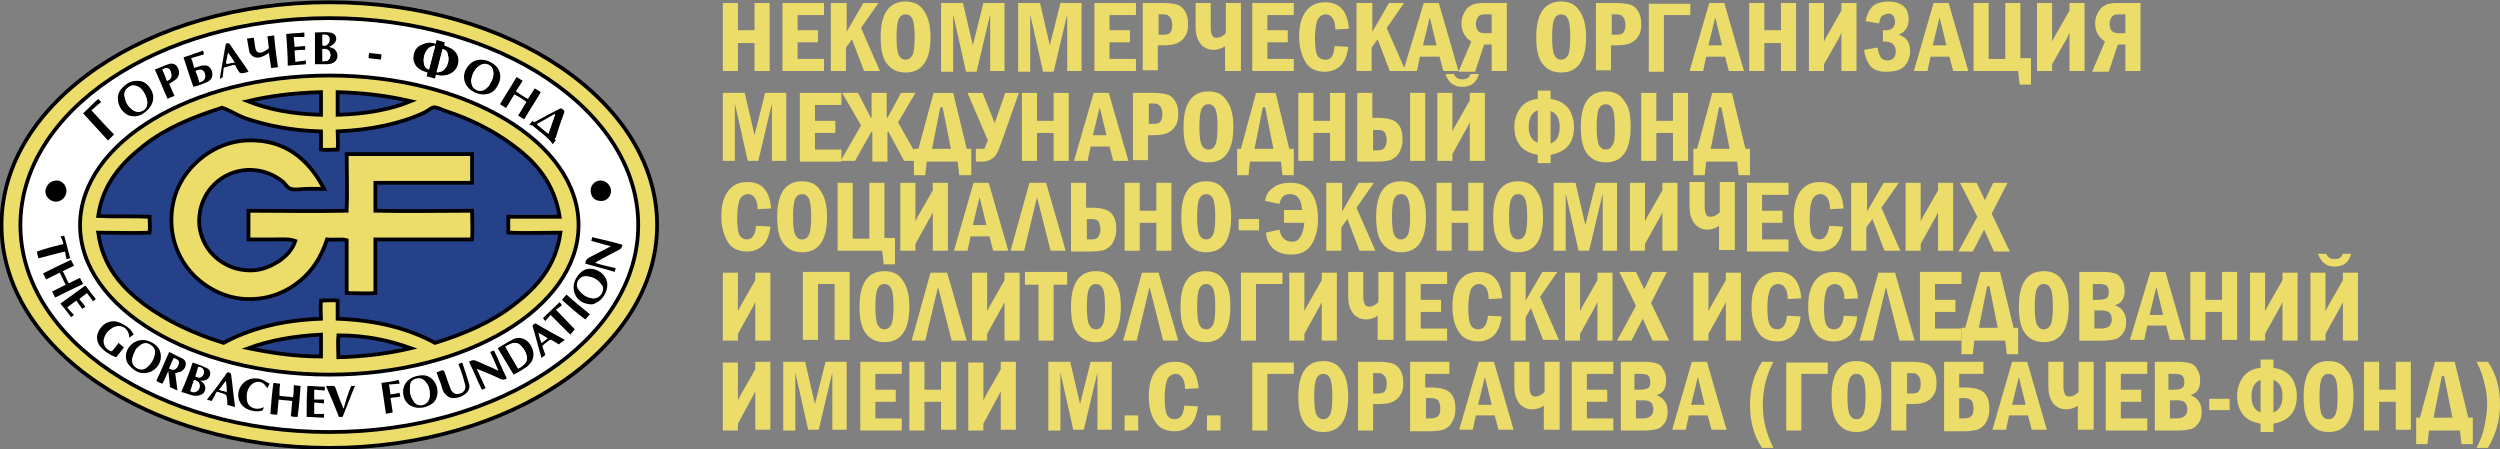 <?xml version="1.0" encoding="utf-8"?>
<!-- Generator: Adobe Illustrator 19.0.1, SVG Export Plug-In . SVG Version: 6.00 Build 0)  -->
<svg version="1.1" id="Слой_1" xmlns="http://www.w3.org/2000/svg" xmlns:xlink="http://www.w3.org/1999/xlink" x="0px" y="0px"
	 viewBox="0 0 331 59.5" style="enable-background:new 0 0 331 59.5;" xml:space="preserve">
<rect x="0" y="0" width="331" height="59.5" fill="#808080" stroke="none"/>
<style type="text/css">
	.st0{fill:#ECDC69;stroke:#000000;stroke-width:0.5;}
	.st1{fill:#FFFFFF;stroke:#000000;stroke-width:0.5;}
	.st2{fill:#FFFFFF;}
	.st3{fill-rule:evenodd;clip-rule:evenodd;fill:#244189;stroke:#000000;stroke-width:0.5;}
	.st4{fill:#ECDC69;}
</style>
<g>
	<g>
		<ellipse class="st0" cx="43.6" cy="29.8" rx="43.4" ry="29.5"/>
		<ellipse class="st1" cx="43.6" cy="29.8" rx="40.9" ry="27.4"/>
		<ellipse class="st0" cx="43.6" cy="29.8" rx="33" ry="19.8"/>
		<g>
			<path d="M57.7,5.8c0-0.2,0.1-0.3,0.1-0.5c0.4,0.1,0.7,0.2,1.1,0.3c0,0.1-0.1,0.3-0.1,0.4c0.2,0.1,0.5,0.2,0.7,0.3
				C61.1,7,60.9,8.8,60,9.5c-0.5,0.4-1,0.5-1.6,0.5c-0.2,0-0.5-0.1-0.7-0.1c0,0.2-0.1,0.3-0.1,0.5c-0.4-0.1-0.7-0.2-1.1-0.3
				c0-0.2,0.1-0.3,0.1-0.5c-0.7-0.2-1.4-0.5-1.7-1.2c-0.2-0.4-0.2-0.8-0.1-1.2c0.1-0.6,0.5-1.1,1.1-1.3C56.5,5.6,57.1,5.6,57.7,5.8z
				 M56.8,9.2c0.3-1,0.5-2,0.8-3c0,0,0-0.1,0-0.1c-0.2,0.1-0.5,0.1-0.6,0.2c-0.7,0.4-1.1,1.6-0.8,2.4C56.3,8.9,56.4,9.1,56.8,9.2z
				 M58.6,6.5c-0.3,1-0.5,2-0.8,3c0,0,0,0.1,0.1,0.1c0.2-0.1,0.5-0.1,0.6-0.2c0.6-0.4,1-1.4,0.8-2.1C59.3,6.9,59.1,6.6,58.6,6.5z"/>
			<path d="M64,12.5c-0.9,0-2.2-0.6-2.5-1.8c-0.2-0.9,0.1-1.6,0.7-2.2c0.6-0.6,1.4-0.7,2.2-0.5c0.6,0.2,1.1,0.5,1.5,1
				c0.5,0.8,0.4,1.6,0,2.3C65.5,12.1,64.9,12.5,64,12.5z M62.4,10.6c0,0.6,0.2,1,0.6,1.3c0.4,0.2,0.9,0.2,1.3-0.1
				c0.2-0.2,0.5-0.4,0.6-0.7c0.3-0.5,0.5-1,0.4-1.6c-0.1-0.8-1-1.2-1.7-0.8C62.8,9.1,62.5,9.9,62.4,10.6z"/>
			<path d="M15.6,13c0-0.8,0.5-1.4,1.2-1.9c0.4-0.3,0.9-0.4,1.4-0.4c0.8,0,1.3,0.4,1.7,1c0.8,1.2,0.3,2.5-0.9,3.3
				c-0.6,0.4-1.2,0.5-1.9,0.3C16.3,15,15.6,14.1,15.6,13z M19.5,13.5c-0.1-0.7-0.4-1.4-1-1.9c-0.4-0.3-1-0.4-1.4-0.1
				c-0.5,0.3-0.7,0.7-0.6,1.3c0.1,0.7,0.4,1.3,1,1.7c0.4,0.3,0.8,0.4,1.3,0.2C19.3,14.5,19.5,14.1,19.5,13.5z"/>
			<path d="M68.1,12.5c-0.4,0.6-0.7,1.2-1.1,1.8c-0.3-0.2-0.5-0.3-0.8-0.5c0.7-1.2,1.5-2.4,2.2-3.6c0.3,0.2,0.5,0.3,0.8,0.5
				c-0.3,0.5-0.6,0.9-0.9,1.4c0.5,0.3,1,0.7,1.6,1c0.3-0.5,0.6-0.9,0.9-1.4c0.3,0.2,0.5,0.3,0.8,0.5c-0.7,1.2-1.5,2.4-2.2,3.6
				c-0.3-0.2-0.5-0.3-0.8-0.5c0.4-0.6,0.7-1.2,1.1-1.8C69.2,13.1,68.7,12.8,68.1,12.5z"/>
			<path d="M41.7,8.5c0-1.4,0-2.8,0-4.2c0.7,0,1.3-0.1,2,0c0.6,0.1,0.9,0.5,0.8,1c-0.1,0.4-0.4,0.6-0.7,0.8c-0.1,0-0.1,0-0.2,0.1
				c0.2,0.1,0.3,0.1,0.5,0.2c0.6,0.3,0.8,1.2,0.3,1.7c-0.3,0.3-0.7,0.4-1.1,0.4c-0.5,0-0.9,0-1.4,0C41.8,8.5,41.8,8.5,41.7,8.5z
				 M42.7,8.1c0.4,0,0.7,0,0.9-0.3c0.2-0.3,0.2-0.7,0-1c-0.1-0.2-0.5-0.3-0.9-0.3C42.7,7,42.7,7.5,42.7,8.1z M42.7,4.6
				c0,0.5,0,0.9,0,1.4c0.4,0.1,0.6,0,0.8-0.3c0.2-0.3,0.2-0.7,0-0.9C43.3,4.6,43,4.6,42.7,4.6z"/>
			<path d="M78.2,40.3c-0.9-0.1-1.6-0.4-2-1.2c-0.4-0.8-0.3-1.6,0.1-2.3c0.2-0.3,0.4-0.6,0.8-0.9c1.1-0.8,3.1,0,3.3,1.6
				c0.1,1.1-0.6,2.2-1.5,2.6C78.6,40.3,78.4,40.3,78.2,40.3z M78.5,39.5c1,0,1.5-0.9,1.2-1.6c-0.4-0.8-1.1-1.3-2.1-1.3
				c-0.9-0.1-1.5,0.9-1.1,1.6C77,39,77.7,39.4,78.5,39.5z"/>
			<path d="M55.5,54c-1.1,0-2-0.7-2.1-1.8c-0.2-1.1,0.5-2.1,1.7-2.4c0.5-0.1,1-0.2,1.5,0c1.3,0.5,1.8,2.4,0.8,3.5
				C56.8,53.8,56.1,54,55.5,54z M56.9,52.2c0-0.5-0.1-1.1-0.5-1.6c-0.3-0.4-0.7-0.6-1.2-0.5c-0.5,0.1-0.9,0.4-0.9,0.9
				c-0.1,0.8,0,1.5,0.5,2.1c0.4,0.5,1,0.6,1.5,0.3C56.8,53.1,56.9,52.7,56.9,52.2z"/>
			<path d="M19,49.4c-0.8,0-1.5-0.5-2.1-1.3c-0.4-0.7-0.3-1.7,0.4-2.4c0.8-0.8,1.9-0.9,2.9-0.3c0.7,0.4,1.1,1,1.1,1.8
				C21.3,48.3,20.4,49.4,19,49.4z M17.5,47.7c0,0.5,0.2,0.8,0.6,1c0.4,0.2,0.9,0.2,1.2-0.1c0.6-0.4,1-1,1.1-1.8
				c0.1-0.4,0-0.8-0.4-1.1c-0.4-0.3-0.8-0.4-1.3-0.1c-0.3,0.2-0.5,0.4-0.7,0.6C17.8,46.6,17.6,47.1,17.5,47.7z"/>
			<path d="M68,49.6c-0.7-1.2-1.4-2.3-2.1-3.5c0.5-0.3,1-0.6,1.5-0.9c0.3-0.1,0.5-0.3,0.8-0.4c0.8-0.2,1.5,0.1,2,0.8
				c0.5,0.8,0.6,1.7,0.1,2.4c-0.2,0.2-0.4,0.5-0.6,0.6C69.1,49,68.6,49.3,68,49.6z M68.6,48.8c0.2-0.1,0.4-0.2,0.6-0.4
				c0.5-0.3,0.7-0.8,0.5-1.4c-0.1-0.5-0.4-0.9-0.7-1.2c-0.4-0.4-0.8-0.5-1.3-0.3c-0.3,0.1-0.5,0.3-0.8,0.4
				C67.5,46.9,68,47.8,68.6,48.8z"/>
			<path d="M37,52.4c0.6,0.1,1.2,0.1,1.8,0.2c0.1-0.5,0.1-1.1,0.1-1.6c0.3,0,0.6,0.1,0.9,0.1c-0.1,1.4-0.2,2.7-0.4,4.1
				c-0.3,0-0.6,0-0.9-0.1c0.1-0.7,0.1-1.3,0.2-2c-0.6-0.1-1.2-0.1-1.8-0.2c-0.1,0.7-0.1,1.3-0.2,2c-0.3,0-0.6,0-0.9-0.1
				c0.1-1.4,0.2-2.7,0.4-4.1c0.3,0,0.6,0.1,0.9,0.1C37,51.3,37,51.8,37,52.4z"/>
			<path d="M7.3,39.4c-0.1-0.3-0.3-0.5-0.4-0.8c0.6-0.3,1.2-0.6,1.8-0.9c-0.3-0.5-0.5-1.1-0.8-1.6c-0.6,0.3-1.2,0.6-1.8,0.9
				c-0.1-0.3-0.3-0.5-0.4-0.8c1.2-0.6,2.4-1.2,3.7-1.8c0.1,0.3,0.3,0.5,0.4,0.8c-0.5,0.2-1,0.5-1.5,0.7c0.3,0.5,0.5,1.1,0.8,1.6
				c0.5-0.2,1-0.5,1.5-0.7c0.1,0.3,0.3,0.5,0.4,0.8C9.7,38.2,8.5,38.8,7.3,39.4z"/>
			<path d="M25.5,48c0.6,0.2,1.2,0.4,1.8,0.7c0.5,0.2,0.6,0.6,0.5,1c-0.1,0.4-0.5,0.7-1,0.7c-0.1,0-0.2,0-0.3,0
				c0.1,0.1,0.2,0.1,0.3,0.2c0.6,0.5,0.5,1.5-0.3,1.7c-0.2,0.1-0.5,0.1-0.8,0.1c-0.1,0-0.3-0.1-0.4-0.1c-0.4-0.1-0.8-0.3-1.3-0.4
				C24.6,50.5,25.1,49.3,25.5,48z M25.7,50.3c-0.2,0.5-0.3,1-0.5,1.5c0.3,0.2,0.6,0.2,0.9,0c0.3-0.2,0.4-0.6,0.3-0.9
				C26.3,50.5,26,50.4,25.7,50.3z M27,49.2c0-0.3-0.2-0.5-0.5-0.6c-0.1,0-0.2,0-0.2,0.1c-0.1,0.3-0.2,0.7-0.3,1
				c-0.1,0.1,0,0.2,0.1,0.2C26.5,50.2,27,49.8,27,49.2z"/>
			<path d="M23.2,49.4c0.1,0.7,0.2,1.5,0.3,2.3c-0.3-0.1-0.6-0.3-0.9-0.4c-0.1,0-0.1-0.1-0.1-0.2c-0.1-0.6-0.1-1.2-0.2-1.8
				c0-0.1,0-0.1,0-0.2c-0.3,0.6-0.5,1.2-0.8,1.7c-0.3-0.1-0.6-0.2-0.8-0.4c0.6-1.2,1.1-2.5,1.7-3.8c0.6,0.3,1.2,0.6,1.8,0.9
				c0.6,0.3,0.5,1.2-0.1,1.6C23.9,49.3,23.5,49.3,23.2,49.4z M22.4,48.8c0.3,0.1,0.5,0.2,0.8,0.1c0.3-0.2,0.5-0.6,0.5-0.9
				c0-0.4-0.4-0.4-0.6-0.6C22.8,47.8,22.6,48.3,22.4,48.8z"/>
			<path d="M66,49.1c-0.4-0.9-0.7-1.7-1.1-2.5c0.2-0.1,0.3-0.1,0.5-0.2c0.6,1.2,1.1,2.5,1.7,3.7c-0.3,0.2-0.5,0.2-0.8,0.1
				c-1-0.5-2-0.9-3-1.3c0,0-0.1,0-0.2-0.1c0.4,0.9,0.8,1.7,1.2,2.6c-0.2,0.1-0.3,0.1-0.5,0.2c-0.6-1.2-1.1-2.5-1.7-3.7
				c0.3-0.2,0.6-0.3,1-0.1c0.9,0.4,1.9,0.8,2.9,1.3C65.9,49,65.9,49.1,66,49.1z"/>
			<path d="M82.4,32.4c0,0.3-0.2,0.6-0.5,0.7c-1,0.5-1.9,1-2.8,1.5c-0.1,0-0.1,0.1-0.3,0.2c0.9,0.3,1.8,0.5,2.7,0.7
				c0,0.2-0.1,0.3-0.1,0.5c-1.3-0.4-2.6-0.7-3.9-1.1c0-0.4,0.2-0.6,0.5-0.8c1-0.5,1.9-1,2.9-1.5c-0.9-0.2-1.8-0.5-2.6-0.7
				c0-0.2,0.1-0.3,0.1-0.5C79.7,31.7,81,32,82.4,32.4z"/>
			<path d="M24.3,7.6C25.2,7.3,26,7,26.9,6.7C26.9,6.9,27,7,27,7.2c-0.6,0.2-1.1,0.3-1.7,0.5c0.2,0.4,0.3,0.9,0.4,1.3
				c0.2-0.1,0.4-0.1,0.6-0.2c0.3-0.1,0.7-0.2,1.1-0.1c0.7,0.2,1,1.4,0.4,1.9c-0.2,0.2-0.4,0.3-0.7,0.4c-0.5,0.2-1,0.4-1.5,0.5
				C25.2,10.3,24.7,8.9,24.3,7.6z M25.9,9.4c0.2,0.5,0.4,1,0.5,1.5c0.7-0.2,0.9-0.7,0.7-1.2C26.9,9.2,26.5,9.1,25.9,9.4z"/>
			<path d="M36.8,8.9c-0.3,0-0.6,0.1-0.9,0.1c-0.1-0.7-0.2-1.3-0.3-2c-0.3,0.2-0.6,0.4-0.9,0.5c-0.5,0.2-1,0.2-1.4-0.2
				c-0.1-0.1-0.3-0.3-0.3-0.5c-0.1-0.6-0.2-1.1-0.3-1.7c0.3,0,0.6-0.1,0.9-0.1c0.1,0.4,0.1,0.9,0.2,1.3c0.1,0.6,0.4,0.8,1,0.6
				c0.2-0.1,0.5-0.3,0.7-0.4c0,0,0.1-0.1,0.1-0.2c-0.1-0.5-0.1-1-0.2-1.5c0.3,0,0.6-0.1,0.9-0.1C36.4,6.1,36.6,7.5,36.8,8.9z"/>
			<path d="M73.6,18.6c-0.2,0.2-0.3,0.3-0.4,0.5c-0.7-1-1.7-1.6-2.6-2.4c-0.1-0.1-0.3-0.1-0.5-0.2c0.1-0.2,0.3-0.3,0.4-0.5
				c0.1,0,0.1,0.1,0.2,0.2c1.1-0.6,2.2-1.2,3.4-1.8c0.1,0,0.2-0.1,0.3,0c0.1,0.1,0.4,0.2,0.3,0.5c-0.4,1.1-0.8,2.2-1.1,3.3
				C73.4,18.3,73.4,18.4,73.6,18.6z M72.6,17.7c0.3-0.9,0.6-1.7,0.9-2.5c0,0,0,0-0.1,0c-0.8,0.4-1.5,0.8-2.3,1.3
				C71.6,16.9,72.1,17.3,72.6,17.7z"/>
			<path d="M17.7,44.3c-0.2,0.1-0.4,0.3-0.6,0.4c0-0.1,0-0.1,0-0.2c-0.1-1.1-1.2-1.7-2.2-1.1c-0.5,0.3-0.9,0.7-1.1,1.3
				c-0.3,0.8,0.2,1.6,0.9,1.8c0.1,0,0.2,0,0.2-0.1c0.3-0.3,0.5-0.6,0.8-1c0.2,0.2,0.5,0.4,0.7,0.6c-0.3,0.4-0.7,0.9-1,1.3
				c-0.9-0.3-1.6-0.8-2.2-1.5c-0.6-0.9-0.4-1.8,0.3-2.6c0.9-0.9,2-0.8,2.9-0.2C17,43.3,17.4,43.7,17.7,44.3z"/>
			<path d="M20.5,9.2c0.6-0.2,1.2-0.5,1.8-0.7c0.5-0.2,1,0,1.2,0.4c0.3,0.5,0.3,1-0.1,1.5c-0.3,0.3-0.7,0.5-1,0.7
				c0.2,0.5,0.5,1.1,0.7,1.6c-0.3,0.1-0.6,0.2-0.9,0.4C21.6,11.8,21.1,10.5,20.5,9.2z M21.5,9.2c0.2,0.5,0.4,1,0.6,1.5
				c0.6-0.2,0.7-0.6,0.5-1.2C22.5,9,22.1,8.9,21.5,9.2z"/>
			<path d="M29.1,10.4c0.3-1.6,0.5-3.1,0.8-4.6c0,0,0,0,0,0c0.4-0.2,0.5,0,0.7,0.3c0.7,1.1,1.5,2.1,2.2,3.2c0,0.1,0.1,0.1,0.1,0.2
				c-0.3,0.1-0.6,0.2-1,0.2c0,0-0.1-0.1-0.2-0.1c-0.2-0.3-0.4-0.6-0.5-0.9c-0.1-0.1-0.1-0.1-0.3-0.1c-0.4,0.1-0.7,0.2-1.1,0.3
				c-0.1,0-0.2,0.1-0.2,0.2c0,0.3-0.1,0.7-0.1,1c0,0.1,0,0.2-0.2,0.2C29.4,10.3,29.3,10.4,29.1,10.4z M30.2,7
				c-0.1,0.5-0.2,1-0.2,1.5c0.4-0.1,0.7-0.2,1.1-0.2C30.7,7.8,30.5,7.4,30.2,7z"/>
			<path d="M57.8,49.3c0.3-0.1,0.5-0.2,0.8-0.3c0,0,0.1,0.1,0.2,0.1c0.2,0.6,0.4,1.1,0.6,1.7c0.1,0.3,0.2,0.5,0.3,0.8
				c0.3,0.5,0.7,0.7,1.2,0.5c0.5-0.1,0.8-0.6,0.7-1.1c-0.1-0.4-0.2-0.7-0.3-1.1c-0.2-0.6-0.4-1.2-0.6-1.7c0.2-0.1,0.3-0.1,0.5-0.2
				c0.3,0.9,0.6,1.8,0.9,2.8c0.2,0.7-0.2,1.2-0.7,1.5c-0.4,0.3-0.9,0.4-1.4,0.4c-0.5,0-0.9-0.3-1.2-0.7c-0.2-0.3-0.3-0.7-0.4-1.1
				C58.2,50.4,58,49.9,57.8,49.3z"/>
			<path d="M11,15c0.7-0.6,1.3-1.3,2-1.9c0.2,0.2,0.3,0.3,0.4,0.4c-0.4,0.3-0.8,0.7-1.3,1.1c1,1.1,2,2.2,3,3.2
				c-0.3,0.3-0.5,0.5-0.8,0.8C13.2,17.4,12.1,16.2,11,15z"/>
			<path d="M37.9,4.5c0.8-0.1,1.6-0.1,2.4-0.2c0,0.2,0,0.4,0,0.6c-0.5,0-0.9,0-1.4,0c0,0.5,0.1,0.9,0.1,1.3c0.5,0,0.9-0.1,1.4-0.1
				c0,0.2,0,0.3,0,0.5c-0.4,0-0.9,0-1.4,0.1c0,0.5,0.1,1,0.1,1.5c0.5-0.1,0.9-0.1,1.4-0.2c0,0.2,0,0.3,0,0.5
				c-0.8,0.1-1.6,0.1-2.4,0.2C38.1,7.3,38,6,37.9,4.5z"/>
			<path d="M28,53.1c-0.2-0.1-0.4-0.1-0.6-0.2c0.6-0.8,1.3-1.6,1.9-2.5c0.2-0.3,0.5-0.6,0.7-1c0.2-0.2,0.3-0.1,0.5,0
				c0,0,0.1,0.1,0.1,0.2c0.2,1.4,0.3,2.7,0.5,4.1c0,0.1,0,0.1,0,0.2c-0.3-0.1-0.7-0.2-1-0.3c0-0.4,0-0.7-0.1-1.1
				c0-0.2-0.1-0.2-0.2-0.3c-0.3-0.1-0.6-0.2-0.9-0.3c-0.2-0.1-0.2,0-0.3,0.1C28.4,52.5,28.2,52.8,28,53.1z M29,51.6
				c0.3,0.1,0.7,0.2,1,0.3c0-0.5-0.1-0.9-0.1-1.4C29.5,50.9,29.3,51.3,29,51.6z"/>
			<path d="M74.8,45c-0.3,0.2-0.6,0.4-0.8,0.6c-0.3-0.2-0.7-0.4-1-0.6c0,0-0.2,0-0.2,0c-0.3,0.2-0.7,0.5-1,0.8
				c0.1,0.4,0.3,0.8,0.4,1.2c-0.1,0.1-0.3,0.2-0.5,0.4c-0.4-1.4-0.8-2.9-1.2-4.3c0.1-0.1,0.2-0.2,0.4-0.3
				C72.2,43.6,73.5,44.3,74.8,45z M72.5,44.8c-0.4-0.2-0.8-0.5-1.2-0.7c0,0,0,0,0,0c0.1,0.4,0.2,0.9,0.4,1.3
				C72,45.2,72.2,45,72.5,44.8z"/>
			<path d="M7.5,23.9c0.7,0,1.3,0.6,1.3,1.4c0,0.7-0.6,1.4-1.4,1.4c-0.7,0-1.4-0.6-1.4-1.4C6.1,24.5,6.7,23.9,7.5,23.9z"/>
			<path d="M40.7,51.1c0.8,0,1.5,0.1,2.3,0.1c0,0.2,0,0.3,0,0.5c-0.4,0-0.9-0.1-1.4-0.1c0,0.4,0,0.8,0,1.3c0.4,0,0.9,0,1.3,0
				c0,0.2,0,0.3,0,0.5c-0.4,0-0.9-0.1-1.3-0.1c0,0.5,0,1,0,1.5c0.4,0,0.9,0,1.3,0c0,0.2,0,0.3,0,0.5c-0.8,0-1.5-0.1-2.3-0.1
				C40.6,53.8,40.6,52.5,40.7,51.1z"/>
			<path d="M79.5,23.9c0.7,0,1.4,0.6,1.4,1.4c0,0.7-0.6,1.4-1.4,1.3c-0.8,0-1.3-0.6-1.3-1.4C78.2,24.5,78.8,23.9,79.5,23.9z"/>
			<path d="M11.3,37.8c0.1,0.1,0.1,0.1,0.1,0.1c0.4,0.6,0.8,1.1,1.3,1.7c-0.1,0.1-0.3,0.2-0.4,0.3c-0.2-0.4-0.5-0.7-0.8-1.1
				c-0.3,0.3-0.7,0.5-1,0.8c0.3,0.4,0.6,0.7,0.8,1c-0.1,0.1-0.3,0.2-0.4,0.3c-0.3-0.4-0.5-0.7-0.8-1.1c-0.4,0.3-0.8,0.6-1.2,0.9
				c0.3,0.4,0.6,0.7,0.9,1c-0.1,0.1-0.3,0.2-0.4,0.3c-0.4-0.6-0.9-1.2-1.4-1.8C9.1,39.4,10.2,38.6,11.3,37.8z"/>
			<path d="M35.7,50.8c-0.1,0.2-0.2,0.4-0.3,0.6c-0.1-0.1-0.2-0.3-0.3-0.4c-0.5-0.6-1.3-0.6-1.9,0c-0.5,0.6-0.6,1.2-0.5,2
				c0.1,0.9,1,1.2,1.6,1.1c0.2,0,0.4-0.1,0.6-0.2c0,0.2-0.1,0.5-0.3,0.5c-0.9,0.2-2.4-0.1-2.9-1.3c-0.6-1.5,0.6-3.1,2.2-3
				c0.5,0,1,0.2,1.4,0.5C35.6,50.7,35.6,50.8,35.7,50.8z"/>
			<path d="M46.5,51.1c0.2,0,0.3,0,0.5,0c0,0.1,0,0.1-0.1,0.2c-0.5,1.3-1,2.5-1.5,3.8c0,0.1-0.1,0.1-0.2,0.1c-0.1,0-0.1,0-0.2,0
				c-0.1,0-0.2,0-0.2-0.2c-0.5-1.3-1-2.5-1.6-3.8c0,0,0-0.1,0-0.1c0.3,0,0.7,0,1,0c0.1,0,0.1,0.1,0.2,0.2c0.3,0.8,0.6,1.7,1,2.6
				c0,0,0,0.1,0.1,0.2C45.8,53,46.1,52,46.5,51.1z"/>
			<path d="M52.9,52c0,0.2,0.1,0.3,0.1,0.5c-0.4,0.1-0.9,0.1-1.3,0.2c0.1,0.7,0.2,1.3,0.3,1.9c-0.3,0.1-0.6,0.1-0.9,0.2
				c-0.2-1.3-0.4-2.7-0.6-4.1c0.8-0.1,1.5-0.2,2.3-0.4c0,0.2,0.1,0.3,0.1,0.5c-0.4,0-0.9,0.1-1.4,0.1c0.1,0.4,0.1,0.8,0.2,1.3
				C52.1,52.2,52.5,52.1,52.9,52z"/>
			<path d="M8.4,32.3c-0.1-0.4-0.2-0.7-0.4-1c0.2,0,0.3-0.1,0.5-0.1c0.3,1,0.5,2,0.8,3c-0.2,0-0.3,0.1-0.5,0.1
				c-0.1-0.3-0.1-0.7-0.2-1c-1.2,0.3-2.4,0.6-3.5,0.9c-0.1-0.3-0.2-0.6-0.2-0.9C6,32.9,7.2,32.6,8.4,32.3z"/>
			<path d="M76.1,43.6c-0.2,0.2-0.4,0.5-0.6,0.7c-0.9-0.9-1.7-1.7-2.6-2.6c-0.3,0.3-0.5,0.6-0.7,0.8c-0.1-0.1-0.2-0.2-0.3-0.4
				c0.7-0.7,1.5-1.4,2.2-2.1c0.1,0.1,0.2,0.3,0.3,0.4c-0.2,0.2-0.5,0.4-0.8,0.6C74.5,41.9,75.3,42.8,76.1,43.6z"/>
			<path d="M74.4,39.7c0.2-0.2,0.4-0.5,0.6-0.7c1,0.9,2.1,1.8,3.1,2.6c-0.2,0.2-0.4,0.5-0.6,0.7C76.4,41.5,75.4,40.6,74.4,39.7z"/>
			<path d="M50.5,7.2c0,0.2,0,0.4-0.1,0.7c-0.5-0.1-1-0.1-1.6-0.2c0-0.2,0-0.4,0.1-0.7C49.4,7.1,49.9,7.1,50.5,7.2z"/>
			<path class="st2" d="M56.8,9.2c-0.3-0.1-0.5-0.3-0.6-0.6c-0.3-0.8,0-2,0.8-2.4c0.2-0.1,0.4-0.1,0.6-0.2c0,0,0,0.1,0,0.1
				C57.3,7.2,57,8.2,56.8,9.2z"/>
			<path class="st2" d="M58.6,6.5c0.4,0.1,0.6,0.4,0.7,0.8C59.6,8,59.2,9,58.6,9.4c-0.2,0.1-0.4,0.1-0.6,0.2c0,0,0-0.1-0.1-0.1
				C58.1,8.5,58.4,7.5,58.6,6.5z"/>
			<path class="st2" d="M62.4,10.6c0.1-0.7,0.4-1.5,1.2-2c0.7-0.4,1.6,0,1.7,0.8c0.1,0.6-0.1,1.1-0.4,1.6c-0.2,0.3-0.4,0.5-0.6,0.7
				c-0.4,0.3-0.8,0.3-1.3,0.1C62.6,11.7,62.4,11.3,62.4,10.6z"/>
			<path class="st2" d="M19.5,13.5c0,0.6-0.2,1-0.7,1.2c-0.5,0.2-0.9,0.1-1.3-0.2c-0.5-0.5-0.8-1-1-1.7c-0.1-0.6,0.1-1,0.6-1.3
				c0.4-0.3,0.9-0.2,1.4,0.1C19.1,12.1,19.4,12.8,19.5,13.5z"/>
			<path class="st2" d="M42.7,8.1c0-0.6,0-1.1,0-1.6c0.4-0.1,0.7,0,0.9,0.3c0.2,0.3,0.2,0.7,0,1C43.4,8.1,43.1,8.1,42.7,8.1z"/>
			<path class="st2" d="M42.7,4.6c0.3,0,0.6-0.1,0.8,0.2c0.2,0.2,0.1,0.6,0,0.9C43.3,6,43.1,6.1,42.7,6C42.7,5.6,42.7,5.1,42.7,4.6z
				"/>
			<path class="st2" d="M78.5,39.5c-0.8-0.1-1.5-0.5-1.9-1.3c-0.4-0.8,0.2-1.7,1.1-1.6c0.9,0.1,1.6,0.5,2.1,1.3
				C80,38.6,79.5,39.5,78.5,39.5z"/>
			<path class="st2" d="M56.9,52.2c0,0.5-0.1,1-0.6,1.3c-0.5,0.3-1.2,0.2-1.5-0.3c-0.4-0.6-0.6-1.3-0.5-2.1c0.1-0.5,0.4-0.8,0.9-0.9
				c0.5-0.1,0.9,0.1,1.2,0.5C56.8,51.1,56.9,51.6,56.9,52.2z"/>
			<path class="st2" d="M17.5,47.7c0-0.6,0.3-1,0.6-1.4c0.2-0.2,0.4-0.4,0.7-0.6c0.4-0.3,0.9-0.2,1.3,0.1c0.4,0.3,0.5,0.7,0.4,1.1
				c-0.1,0.7-0.5,1.3-1.1,1.8c-0.4,0.3-0.8,0.3-1.2,0.1C17.7,48.5,17.5,48.1,17.5,47.7z"/>
			<path class="st2" d="M68.6,48.8c-0.6-1-1.1-1.9-1.7-2.9c0.3-0.2,0.5-0.3,0.8-0.4c0.5-0.2,0.9-0.1,1.3,0.3
				c0.3,0.4,0.6,0.8,0.7,1.2c0.2,0.6,0,1-0.5,1.4C69,48.6,68.8,48.7,68.6,48.8z"/>
			<path class="st2" d="M25.7,50.3c0.3,0.1,0.6,0.2,0.7,0.5c0.1,0.4,0,0.7-0.3,0.9c-0.3,0.2-0.6,0.2-0.9,0
				C25.4,51.3,25.5,50.8,25.7,50.3z"/>
			<path class="st2" d="M27,49.2c0,0.6-0.5,0.9-1,0.7c-0.1,0-0.2-0.1-0.1-0.2c0.1-0.3,0.2-0.7,0.3-1c0-0.1,0.1-0.2,0.2-0.1
				C26.8,48.7,27,49,27,49.2z"/>
			<path class="st2" d="M22.4,48.8c0.2-0.5,0.4-1,0.6-1.4c0.3,0.2,0.6,0.2,0.6,0.6c0,0.4-0.1,0.7-0.5,0.9
				C22.9,49,22.7,48.9,22.4,48.8z"/>
			<path class="st2" d="M25.9,9.4c0.6-0.3,1-0.2,1.2,0.3c0.2,0.5,0,1.1-0.7,1.2C26.3,10.4,26.1,9.9,25.9,9.4z"/>
			<path class="st2" d="M72.6,17.7c-0.5-0.4-1-0.8-1.5-1.3c0.8-0.4,1.6-0.9,2.3-1.3c0,0,0,0,0.1,0C73.2,16,72.9,16.9,72.6,17.7z"/>
			<path class="st2" d="M21.5,9.2c0.6-0.3,0.9-0.2,1.1,0.3c0.2,0.6,0.1,1-0.5,1.2C22,10.2,21.8,9.7,21.5,9.2z"/>
			<path class="st2" d="M30.2,7c0.3,0.4,0.6,0.8,0.8,1.2c-0.4,0.1-0.7,0.2-1.1,0.2C30,8,30.1,7.5,30.2,7z"/>
			<path class="st2" d="M29,51.6c0.3-0.4,0.6-0.7,0.9-1.2c0.1,0.5,0.1,0.9,0.1,1.4C29.6,51.8,29.3,51.7,29,51.6z"/>
			<path class="st2" d="M72.5,44.8c-0.3,0.2-0.5,0.4-0.8,0.6c-0.1-0.5-0.3-0.9-0.4-1.3c0,0,0,0,0,0C71.7,44.3,72.1,44.5,72.5,44.8z"
				/>
		</g>
		<g>
			<path class="st3" d="M32.8,13.4c2.9-0.7,6.1-1.1,9.7-1.2c0,1,0,2,0,3C38.7,15.1,35.6,14.5,32.8,13.4z"/>
			<path class="st3" d="M54.4,13.4c-2.7,1.1-6,1.7-9.7,1.8c0-1,0-2,0-3C48.3,12.3,51.4,12.7,54.4,13.4z"/>
			<path class="st3" d="M42.5,17.4c0,0.8,0,1.6,0,2.4c0.6,0.1,1.5,0,2.2,0c0.1-0.7,0-1.6,0-2.4c4.4-0.2,8.3-1,11.5-2.5
				c0.4-0.2,1-0.7,1.3-0.7c0.3,0,1,0.3,1.5,0.5c3.4,1.1,6.5,2.7,9,4.6c3,2.2,5.4,5,6.1,9.4c-2.2,0-4.7,0-6.8,0c0,0.6,0,1.6,0,2.1
				c2.2,0.1,4.6,0,6.9,0c-0.6,4.5-3.2,7.3-6.1,9.5c-2.9,2.3-6.6,3.9-10.5,5.1c-3.5-1.9-7.7-3-12.9-3.2c0-0.8,0-1.6,0-2.4
				c-0.6-0.1-1.5,0-2.2,0c-0.1,0.7,0,1.6,0,2.4c-5.2,0.2-9.4,1.3-12.9,3.2c-3.9-1.2-7.5-2.9-10.5-5.1c-2.9-2.2-5.5-5-6.1-9.5
				c2.3,0,4.6,0.1,6.8,0c0.1-0.4,0-1.6,0-2.1c-2-0.1-4.7,0-6.8-0.1c0.6-4.3,3.2-7.1,6-9.3c2.9-2.3,6.5-3.8,10.3-5c0,0,0.1-0.1,0.2,0
				c0.9,0.3,1.8,0.9,2.8,1.3C35.2,16.6,38.6,17.3,42.5,17.4z M33.8,18.6c-3.7-0.2-6.5,1.5-8.3,3.4c-1.7,1.8-2.9,4.3-2.8,7.5
				c0.1,3,1.4,5.4,3.1,7.1c1.8,1.7,4.3,3,7.2,3c2.8,0,5-1,6.7-2.4c1.7-1.4,2.8-3.1,3.6-5.5c0.9,0.1,1.9-0.1,2.6,0.1c0,2.2,0,4.7,0,7
				c1.3,0,2.6,0.1,3.8,0c0-2.4,0-4.7,0-7.1c4.3,0,8.5,0,12.8,0c0.1-1.2,0-2.5,0-3.8c-3.8,0-8.7,0.1-12.8,0c0-1.2,0-2.5,0-3.7
				c4.3,0,8.5,0,12.8,0c0-1.3,0-2.5,0-3.8c-5.5,0-11.1,0-16.6,0c0,2.5,0.1,5.1,0,7.5c-4.2,0.1-9,0-13,0c0,1.3,0,2.5,0,3.8
				c1,0,2.1,0,3.2,0c1.1,0,2.2-0.1,3,0.2c-0.4,1.2-1.2,2-2.2,2.7c-1,0.6-2.2,1.2-3.7,1.2c-2.3,0-4.1-1-5.3-2.4
				c-0.9-1.1-1.7-2.7-1.5-4.8c0.3-3.3,2.9-5.9,6.3-6.1c2.1-0.1,3.7,0.7,4.8,1.6c0.3,0.3,0.6,0.8,1,0.9c0.6,0.2,1.4,0,2.2,0
				c0.7,0,1.4,0,2.2,0C41.2,21.7,38.4,18.8,33.8,18.6z"/>
			<path class="st3" d="M42.5,44.3c0,1,0,1.9,0,2.9c-3.5,0-6.7-0.5-9.6-1.1C35.6,45.1,38.8,44.5,42.5,44.3z"/>
			<path class="st3" d="M54.4,46.1c-2.9,0.7-6.1,1.1-9.6,1.2c0-1-0.1-2,0-2.9C48.5,44.4,51.6,45.1,54.4,46.1z"/>
		</g>
	</g>
	<g>
		<path class="st4" d="M95.7,0.4h2V4h2.2V0.4h2v9h-2V5.7h-2.2v3.7h-2V0.4z"/>
		<path class="st4" d="M103.6,0.4h5.5v1.6h-3.5V4h2.7v1.6h-2.7v2.2h3.5v1.6h-5.5V0.4z"/>
		<path class="st4" d="M110.1,0.4h2v3.8l2.2-3.8h2L114,3.7l2.5,5.7h-2.1l-1.6-4.2l-0.8,1.1v3.1h-2V0.4z"/>
		<path class="st4" d="M123.2,4.9c0,3.1-1.1,4.7-3.3,4.7c-1.1,0-1.9-0.4-2.5-1.2c-0.6-0.8-0.8-2-0.8-3.5c0-3.1,1.1-4.7,3.3-4.7
			c1.1,0,1.9,0.4,2.4,1.2C122.9,2.2,123.2,3.4,123.2,4.9z M121.1,4.9c0-1.2-0.1-2-0.3-2.4c-0.2-0.4-0.5-0.6-0.9-0.6
			c-0.4,0-0.7,0.2-0.9,0.6c-0.2,0.4-0.3,1.2-0.3,2.4c0,1.2,0.1,2,0.3,2.4c0.2,0.4,0.5,0.6,0.9,0.6c0.4,0,0.7-0.2,0.9-0.6
			C121,7,121.1,6.1,121.1,4.9z"/>
		<path class="st4" d="M124.6,0.4h2.9l1.3,5.6l1.4-5.6h2.8v9h-1.9V1.9l-1.8,7.6h-1.4l-1.7-7.6v7.6h-1.6V0.4z"/>
		<path class="st4" d="M134.8,0.4h2.9L139,6l1.4-5.6h2.8v9h-1.9V1.9l-1.8,7.6h-1.4l-1.7-7.6v7.6h-1.6V0.4z"/>
		<path class="st4" d="M144.9,0.4h5.5v1.6h-3.5V4h2.7v1.6h-2.7v2.2h3.5v1.6h-5.5V0.4z"/>
		<path class="st4" d="M151.4,0.4h2.6c0.8,0,1.4,0.1,1.8,0.2c0.4,0.1,0.8,0.4,1.1,0.9c0.3,0.5,0.4,1,0.4,1.7c0,0.7-0.1,1.2-0.4,1.6
			c-0.2,0.4-0.6,0.7-1,0.9c-0.4,0.2-1.1,0.3-1.9,0.3h-0.7v3.3h-2V0.4z M153.4,1.9v2.7h0.6c0.5,0,0.9-0.1,1-0.4
			c0.2-0.3,0.2-0.6,0.2-1c0-0.3-0.1-0.6-0.2-0.8s-0.3-0.3-0.4-0.4c-0.2-0.1-0.4-0.1-0.7-0.1H153.4z"/>
		<path class="st4" d="M162.2,9.4V6.1c-0.4,0.3-1,0.5-1.5,0.5c-0.5,0-0.9-0.1-1.3-0.4c-0.4-0.2-0.6-0.6-0.8-1
			c-0.2-0.4-0.3-1-0.3-1.7V0.4h2v3.3c0,0.5,0.1,0.8,0.2,1c0.1,0.2,0.3,0.3,0.6,0.3c0.4,0,0.8-0.2,1.2-0.6v-4h2v9H162.2z"/>
		<path class="st4" d="M165.8,0.4h5.5v1.6h-3.5V4h2.7v1.6h-2.7v2.2h3.5v1.6h-5.5V0.4z"/>
		<path class="st4" d="M176.7,6.1l1.8,0.1c-0.1,1-0.4,1.8-0.9,2.4c-0.6,0.6-1.3,0.9-2.2,0.9c-1.1,0-2-0.4-2.5-1.2s-0.9-2-0.9-3.4
			c0-1.5,0.3-2.6,0.9-3.4c0.6-0.8,1.4-1.2,2.6-1.2c1.9,0,2.9,1.2,3.1,3.5l-1.8,0.1c0-1.3-0.5-2-1.3-2c-0.4,0-0.7,0.2-1,0.6
			c-0.2,0.4-0.4,1.3-0.4,2.5c0,1.1,0.1,1.9,0.3,2.3c0.2,0.4,0.6,0.6,1,0.6C176.2,8,176.6,7.4,176.7,6.1z"/>
		<path class="st4" d="M179.7,0.4h2v3.8l2.2-3.8h2l-2.3,3.3l2.5,5.7h-2.1l-1.6-4.2l-0.8,1.1v3.1h-2V0.4z"/>
		<path class="st4" d="M188.5,0.4h2l2.6,9h-2l-0.5-1.9H188l-0.4,1.9h-1.8L188.5,0.4z M190.2,6l-0.9-3.7L188.4,6H190.2z"/>
		<path class="st4" d="M199.5,9.4h-2V5.9h-1l-1.2,3.6h-2.2l1.7-4c-0.8-0.5-1.3-1.3-1.3-2.4c0-0.5,0.1-0.9,0.3-1.3
			c0.2-0.4,0.4-0.7,0.7-0.9c0.3-0.2,0.6-0.4,0.9-0.4c0.3-0.1,0.7-0.1,1.3-0.1h2.8V9.4z M196.7,1.9c-0.3,0-0.5,0-0.7,0.1
			c-0.2,0.1-0.3,0.2-0.4,0.4c-0.1,0.2-0.2,0.4-0.2,0.7c0,0.9,0.4,1.3,1.2,1.3h0.9V1.9H196.7z"/>
		<path class="st4" d="M210,4.9c0,3.1-1.1,4.7-3.3,4.7c-1.1,0-1.9-0.4-2.5-1.2c-0.6-0.8-0.8-2-0.8-3.5c0-3.1,1.1-4.7,3.3-4.7
			c1.1,0,1.9,0.4,2.4,1.2C209.7,2.2,210,3.4,210,4.9z M207.9,4.9c0-1.2-0.1-2-0.3-2.4c-0.2-0.4-0.5-0.6-0.9-0.6
			c-0.4,0-0.7,0.2-0.9,0.6c-0.2,0.4-0.3,1.2-0.3,2.4c0,1.2,0.1,2,0.3,2.4c0.2,0.4,0.5,0.6,0.9,0.6c0.4,0,0.7-0.2,0.9-0.6
			C207.8,7,207.9,6.1,207.9,4.9z"/>
		<path class="st4" d="M211.4,0.4h2.6c0.8,0,1.4,0.1,1.8,0.2s0.8,0.4,1.1,0.9c0.3,0.5,0.4,1,0.4,1.7c0,0.7-0.1,1.2-0.4,1.6
			c-0.2,0.4-0.6,0.7-1,0.9c-0.4,0.2-1.1,0.3-1.9,0.3h-0.7v3.3h-2V0.4z M213.4,1.9v2.7h0.6c0.5,0,0.9-0.1,1-0.4
			c0.2-0.3,0.2-0.6,0.2-1c0-0.3-0.1-0.6-0.2-0.8c-0.1-0.2-0.3-0.3-0.4-0.4c-0.2-0.1-0.4-0.1-0.7-0.1H213.4z"/>
		<path class="st4" d="M223.8,0.4v1.6h-3.5v7.5h-2v-9H223.8z"/>
		<path class="st4" d="M226.3,0.4h2l2.6,9h-2l-0.5-1.9h-2.5l-0.4,1.9h-1.8L226.3,0.4z M228,6l-0.9-3.7L226.2,6H228z"/>
		<path class="st4" d="M231.6,0.4h2V4h2.2V0.4h2v9h-2V5.7h-2.2v3.7h-2V0.4z"/>
		<path class="st4" d="M241.5,8.5v0.9h-2v-9h2v5.1l0.3-0.6l2-3.5v-1h2v9h-2V4.7l0-0.4L243.5,5L241.5,8.5z"/>
		<path class="st4" d="M248.8,3.1L247,2.8c0.2-1,0.6-1.7,1.1-2.1c0.5-0.3,1.1-0.5,1.9-0.5c0.8,0,1.5,0.2,2,0.6
			c0.5,0.4,0.7,1,0.7,1.8c0,0.9-0.4,1.6-1.3,2c1,0.3,1.5,1,1.5,2.2c0,0.8-0.3,1.5-0.8,2c-0.5,0.5-1.3,0.7-2.4,0.7
			c-1,0-1.7-0.3-2.1-0.8c-0.4-0.5-0.7-1.3-0.8-2.1l1.8-0.3c0.1,0.7,0.3,1.2,0.5,1.4c0.2,0.2,0.5,0.3,0.8,0.3c0.4,0,0.6-0.1,0.8-0.3
			c0.2-0.2,0.3-0.5,0.3-0.9c0-0.8-0.5-1.3-1.4-1.3h-0.3V4h0.3c0.3,0,0.5,0,0.7-0.1c0.2-0.1,0.3-0.2,0.4-0.3c0.1-0.2,0.2-0.4,0.2-0.7
			c0-0.7-0.3-1.1-0.9-1.1c-0.2,0-0.4,0.1-0.6,0.2C249,2.1,248.9,2.5,248.8,3.1z"/>
		<path class="st4" d="M256,0.4h2l2.6,9h-2l-0.5-1.9h-2.5l-0.4,1.9h-1.8L256,0.4z M257.7,6l-0.9-3.7L255.9,6H257.7z"/>
		<path class="st4" d="M267.5,7.7h1.4v3.5h-1.5l-0.2-1.8h-5.9v-9h2v7.4h2.2V0.4h2V7.7z"/>
		<path class="st4" d="M271.7,8.5v0.9h-2v-9h2v5.1l0.3-0.6l2-3.5v-1h2v9h-2V4.7l0-0.4L273.7,5L271.7,8.5z"/>
		<path class="st4" d="M283.4,9.4h-2V5.9h-1l-1.2,3.6H277l1.7-4c-0.8-0.5-1.3-1.3-1.3-2.4c0-0.5,0.1-0.9,0.3-1.3
			c0.2-0.4,0.4-0.7,0.7-0.9c0.3-0.2,0.6-0.4,0.9-0.4c0.3-0.1,0.7-0.1,1.3-0.1h2.8V9.4z M280.6,1.9c-0.3,0-0.5,0-0.7,0.1
			c-0.2,0.1-0.3,0.2-0.4,0.4c-0.1,0.2-0.2,0.4-0.2,0.7c0,0.9,0.4,1.3,1.2,1.3h0.9V1.9H280.6z"/>
		<path class="st4" d="M95.7,12.3h2.9l1.3,5.6l1.4-5.6h2.8v9h-1.9v-7.6l-1.8,7.6H99l-1.7-7.6v7.6h-1.6V12.3z"/>
		<path class="st4" d="M105.9,12.3h5.5v1.6h-3.5v2.1h2.7v1.6h-2.7v2.2h3.5v1.6h-5.5V12.3z"/>
		<path class="st4" d="M118.9,16.2l2.9,5.1h-2.1l-2.1-3.9l-0.1,0.1v3.9h-2v-3.9l-0.1-0.1l-2.2,3.9h-1.9l2.7-4.7l-2.5-4.3h2.1
			l1.7,3.3l0.1,0v-3.3h2v3.3l0.1,0l1.8-3.3h1.9L118.9,16.2z"/>
		<path class="st4" d="M121.6,19.7l2-7.4h2.6l1.8,7.4h0.6v3.5H127l-0.2-1.8h-4.1l-0.2,1.8h-1.5v-3.5H121.6z M123.4,19.7h2.5
			l-1.1-5.5h-0.3L123.4,19.7z"/>
		<path class="st4" d="M130.8,18.6l-2.7-6.3h2l1.6,4l1.4-4h1.8l-2.4,6.8c-0.3,0.9-0.6,1.5-1,1.8c-0.4,0.3-0.8,0.5-1.5,0.5h-0.8v-1.7
			h0.8c0.1,0,0.3,0,0.4-0.1C130.4,19.4,130.6,19.1,130.8,18.6z"/>
		<path class="st4" d="M135.3,12.3h2v3.7h2.2v-3.7h2v9h-2v-3.7h-2.2v3.7h-2V12.3z"/>
		<path class="st4" d="M144.8,12.3h2l2.6,9h-2l-0.5-1.9h-2.5l-0.4,1.9h-1.8L144.8,12.3z M146.5,17.9l-0.9-3.7l-0.9,3.7H146.5z"/>
		<path class="st4" d="M150.1,12.3h2.6c0.8,0,1.4,0.1,1.8,0.2c0.4,0.1,0.8,0.4,1.1,0.9c0.3,0.5,0.4,1,0.4,1.7c0,0.7-0.1,1.2-0.4,1.6
			c-0.2,0.4-0.6,0.7-1,0.9c-0.4,0.2-1.1,0.3-1.9,0.3h-0.7v3.3h-2V12.3z M152.1,13.7v2.7h0.6c0.5,0,0.9-0.1,1-0.4
			c0.2-0.3,0.2-0.6,0.2-1c0-0.3-0.1-0.6-0.2-0.8c-0.1-0.2-0.3-0.3-0.4-0.4c-0.2-0.1-0.4-0.1-0.7-0.1H152.1z"/>
		<path class="st4" d="M163.3,16.8c0,3.1-1.1,4.7-3.3,4.7c-1.1,0-1.9-0.4-2.5-1.2c-0.6-0.8-0.8-2-0.8-3.5c0-3.1,1.1-4.7,3.3-4.7
			c1.1,0,1.9,0.4,2.4,1.2C163,14.1,163.3,15.2,163.3,16.8z M161.2,16.8c0-1.2-0.1-2-0.3-2.4c-0.2-0.4-0.5-0.6-0.9-0.6
			c-0.4,0-0.7,0.2-0.9,0.6c-0.2,0.4-0.3,1.2-0.3,2.4c0,1.2,0.1,2,0.3,2.4c0.2,0.4,0.5,0.6,0.9,0.6c0.4,0,0.7-0.2,0.9-0.6
			C161.1,18.8,161.2,18,161.2,16.8z"/>
		<path class="st4" d="M164.3,19.7l2-7.4h2.6l1.8,7.4h0.6v3.5h-1.5l-0.2-1.8h-4.1l-0.2,1.8h-1.5v-3.5H164.3z M166.1,19.7h2.5
			l-1.1-5.5h-0.3L166.1,19.7z"/>
		<path class="st4" d="M171.9,12.3h2v3.7h2.2v-3.7h2v9h-2v-3.7h-2.2v3.7h-2V12.3z"/>
		<path class="st4" d="M179.7,21.3v-9h2v3.3h0.7c1.2,0,2.1,0.2,2.6,0.7c0.5,0.5,0.7,1.2,0.7,2.2c0,0.7-0.2,1.3-0.5,1.8
			c-0.3,0.5-0.7,0.7-1.1,0.9c-0.4,0.1-1,0.2-1.8,0.2H179.7z M181.7,19.9h0.6c0.3,0,0.5,0,0.7-0.1c0.2-0.1,0.3-0.2,0.4-0.4
			s0.2-0.5,0.2-0.8c0-0.4-0.1-0.7-0.2-1c-0.2-0.3-0.5-0.4-1-0.4h-0.6V19.9z M186.7,12.3h2v9h-2V12.3z"/>
		<path class="st4" d="M192.3,20.4v0.9h-2v-9h2v5.1l0.3-0.6l2-3.5v-1h2v9h-2v-4.7l0-0.4l-0.3,0.6L192.3,20.4z M191.4,9.8h1.1
			c0.2,0.5,0.6,0.7,1.1,0.7c0.6,0,0.9-0.2,1.1-0.7h1.1c-0.3,1.1-1,1.7-2.2,1.7C192.5,11.5,191.7,10.9,191.4,9.8z"/>
		<path class="st4" d="M203.6,20.5c-1.1-0.2-1.9-0.6-2.4-1.3c-0.5-0.7-0.7-1.5-0.7-2.4c0-1,0.3-1.8,0.8-2.5c0.5-0.7,1.3-1.1,2.3-1.2
			V12h1.7v1.1c0.7,0.1,1.3,0.3,1.8,0.7c0.5,0.4,0.8,0.8,1,1.4c0.2,0.5,0.3,1,0.3,1.6c0,2.1-1,3.3-3.1,3.7v1.1h-1.7V20.5z
			 M203.6,14.6c-0.8,0.3-1.2,1-1.2,2.2c0,1.1,0.4,1.8,1.2,2.1V14.6z M205.3,19c0.8-0.3,1.2-1,1.2-2.2c0-1.1-0.4-1.8-1.2-2.1V19z"/>
		<path class="st4" d="M215.9,16.8c0,3.1-1.1,4.7-3.3,4.7c-1.1,0-1.9-0.4-2.5-1.2c-0.6-0.8-0.8-2-0.8-3.5c0-3.1,1.1-4.7,3.3-4.7
			c1.1,0,1.9,0.4,2.4,1.2C215.7,14.1,215.9,15.2,215.9,16.8z M213.8,16.8c0-1.2-0.1-2-0.3-2.4c-0.2-0.4-0.5-0.6-0.9-0.6
			c-0.4,0-0.7,0.2-0.9,0.6c-0.2,0.4-0.3,1.2-0.3,2.4c0,1.2,0.1,2,0.3,2.4c0.2,0.4,0.5,0.6,0.9,0.6c0.4,0,0.7-0.2,0.9-0.6
			C213.8,18.8,213.8,18,213.8,16.8z"/>
		<path class="st4" d="M217.3,12.3h2v3.7h2.2v-3.7h2v9h-2v-3.7h-2.2v3.7h-2V12.3z"/>
		<path class="st4" d="M224.7,19.7l2-7.4h2.6l1.8,7.4h0.6v3.5h-1.5l-0.2-1.8h-4.1l-0.2,1.8h-1.5v-3.5H224.7z M226.5,19.7h2.5
			l-1.1-5.5h-0.3L226.5,19.7z"/>
		<path class="st4" d="M100.1,29.9L102,30c-0.1,1-0.4,1.8-0.9,2.4c-0.6,0.6-1.3,0.9-2.2,0.9c-1.1,0-2-0.4-2.5-1.2s-0.9-2-0.9-3.4
			c0-1.5,0.3-2.6,0.9-3.4c0.6-0.8,1.4-1.2,2.6-1.2c1.9,0,2.9,1.2,3.1,3.5l-1.8,0.1c0-1.3-0.5-2-1.3-2c-0.4,0-0.7,0.2-1,0.6
			c-0.2,0.4-0.4,1.3-0.4,2.5c0,1.1,0.1,1.9,0.3,2.3c0.2,0.4,0.6,0.6,1,0.6C99.6,31.7,100,31.1,100.1,29.9z"/>
		<path class="st4" d="M109.5,28.7c0,3.1-1.1,4.7-3.3,4.7c-1.1,0-1.9-0.4-2.5-1.2c-0.6-0.8-0.8-2-0.8-3.5c0-3.1,1.1-4.7,3.3-4.7
			c1.1,0,1.9,0.4,2.4,1.2C109.2,26,109.5,27.1,109.5,28.7z M107.4,28.7c0-1.2-0.1-2-0.3-2.4c-0.2-0.4-0.5-0.6-0.9-0.6
			c-0.4,0-0.7,0.2-0.9,0.6c-0.2,0.4-0.3,1.2-0.3,2.4c0,1.2,0.1,2,0.3,2.4c0.2,0.4,0.5,0.6,0.9,0.6c0.4,0,0.7-0.2,0.9-0.6
			C107.3,30.7,107.4,29.9,107.4,28.7z"/>
		<path class="st4" d="M117.1,31.5h1.4V35H117l-0.2-1.8h-5.9v-9h2v7.4h2.2v-7.4h2V31.5z"/>
		<path class="st4" d="M121.2,32.3v0.9h-2v-9h2v5.1l0.3-0.6l2-3.5v-1h2v9h-2v-4.7l0-0.4l-0.3,0.6L121.2,32.3z"/>
		<path class="st4" d="M128.9,24.2h2l2.6,9h-2l-0.5-1.9h-2.5l-0.4,1.9h-1.8L128.9,24.2z M130.6,29.8l-0.9-3.7l-0.9,3.7H130.6z"/>
		<path class="st4" d="M135.6,33.2h-1.8l2.5-9h2.2l2.6,9h-2l-1.8-7.1L135.6,33.2z"/>
		<path class="st4" d="M141.8,33.2v-9h2v3.3h0.7c1.2,0,2.1,0.2,2.6,0.7c0.5,0.5,0.7,1.2,0.7,2.2c0,0.7-0.2,1.3-0.5,1.8
			c-0.3,0.5-0.7,0.7-1.1,0.9c-0.4,0.1-1,0.2-1.8,0.2H141.8z M143.8,31.7h0.6c0.3,0,0.5,0,0.7-0.1c0.2-0.1,0.3-0.2,0.4-0.4
			s0.2-0.5,0.2-0.8c0-0.4-0.1-0.7-0.2-1c-0.2-0.3-0.5-0.4-1-0.4h-0.6V31.7z"/>
		<path class="st4" d="M148.9,24.2h2v3.7h2.2v-3.7h2v9h-2v-3.7h-2.2v3.7h-2V24.2z"/>
		<path class="st4" d="M163,28.7c0,3.1-1.1,4.7-3.3,4.7c-1.1,0-1.9-0.4-2.5-1.2c-0.6-0.8-0.8-2-0.8-3.5c0-3.1,1.1-4.7,3.3-4.7
			c1.1,0,1.9,0.4,2.4,1.2C162.7,26,163,27.1,163,28.7z M160.9,28.7c0-1.2-0.1-2-0.3-2.4c-0.2-0.4-0.5-0.6-0.9-0.6
			c-0.4,0-0.7,0.2-0.9,0.6c-0.2,0.4-0.3,1.2-0.3,2.4c0,1.2,0.1,2,0.3,2.4c0.2,0.4,0.5,0.6,0.9,0.6c0.4,0,0.7-0.2,0.9-0.6
			C160.8,30.7,160.9,29.9,160.9,28.7z"/>
		<path class="st4" d="M164,29h2.7v1.5H164V29z"/>
		<path class="st4" d="M169.7,27.8h2.7c-0.1-1.4-0.6-2.1-1.6-2.1c-0.8,0-1.2,0.4-1.4,1.3l-1.9-0.4c0.1-0.7,0.4-1.3,1-1.7
			c0.6-0.5,1.4-0.7,2.4-0.7c1.2,0,2.1,0.4,2.7,1.3c0.6,0.8,0.9,2,0.9,3.5c0,0.9-0.1,1.7-0.4,2.4c-0.2,0.7-0.6,1.3-1.1,1.7
			s-1.2,0.6-2,0.6c-2,0-3.2-1-3.4-2.9l1.8-0.4c0.2,1.1,0.8,1.6,1.7,1.6c0.9,0,1.4-0.8,1.6-2.5h-2.7V27.8z"/>
		<path class="st4" d="M175.7,24.2h2v3.8l2.2-3.8h2l-2.3,3.3l2.5,5.7H180l-1.6-4.2l-0.8,1.1v3.1h-2V24.2z"/>
		<path class="st4" d="M188.8,28.7c0,3.1-1.1,4.7-3.3,4.7c-1.1,0-1.9-0.4-2.5-1.2c-0.6-0.8-0.8-2-0.8-3.5c0-3.1,1.1-4.7,3.3-4.7
			c1.1,0,1.9,0.4,2.4,1.2C188.5,26,188.8,27.1,188.8,28.7z M186.7,28.7c0-1.2-0.1-2-0.3-2.4c-0.2-0.4-0.5-0.6-0.9-0.6
			c-0.4,0-0.7,0.2-0.9,0.6c-0.2,0.4-0.3,1.2-0.3,2.4c0,1.2,0.1,2,0.3,2.4c0.2,0.4,0.5,0.6,0.9,0.6c0.4,0,0.7-0.2,0.9-0.6
			C186.6,30.7,186.7,29.9,186.7,28.7z"/>
		<path class="st4" d="M190.2,24.2h2v3.7h2.2v-3.7h2v9h-2v-3.7h-2.2v3.7h-2V24.2z"/>
		<path class="st4" d="M204.3,28.7c0,3.1-1.1,4.7-3.3,4.7c-1.1,0-1.9-0.4-2.5-1.2c-0.6-0.8-0.8-2-0.8-3.5c0-3.1,1.1-4.7,3.3-4.7
			c1.1,0,1.9,0.4,2.4,1.2C204,26,204.3,27.1,204.3,28.7z M202.2,28.7c0-1.2-0.1-2-0.3-2.4c-0.2-0.4-0.5-0.6-0.9-0.6
			c-0.4,0-0.7,0.2-0.9,0.6c-0.2,0.4-0.3,1.2-0.3,2.4c0,1.2,0.1,2,0.3,2.4c0.2,0.4,0.5,0.6,0.9,0.6c0.4,0,0.7-0.2,0.9-0.6
			C202.1,30.7,202.2,29.9,202.2,28.7z"/>
		<path class="st4" d="M205.7,24.2h2.9l1.3,5.6l1.4-5.6h2.8v9h-1.9v-7.6l-1.8,7.6H209l-1.7-7.6v7.6h-1.6V24.2z"/>
		<path class="st4" d="M217.8,32.3v0.9h-2v-9h2v5.1l0.3-0.6l2-3.5v-1h2v9h-2v-4.7l0-0.4l-0.3,0.6L217.8,32.3z"/>
		<path class="st4" d="M227.6,33.2v-3.3c-0.4,0.3-1,0.5-1.5,0.5c-0.5,0-0.9-0.1-1.3-0.4c-0.4-0.2-0.6-0.6-0.8-1
			c-0.2-0.4-0.3-1-0.3-1.7v-3.2h2v3.3c0,0.5,0.1,0.8,0.2,1c0.1,0.2,0.3,0.3,0.6,0.3c0.4,0,0.8-0.2,1.2-0.6v-4h2v9H227.6z"/>
		<path class="st4" d="M231.3,24.2h5.5v1.6h-3.5v2.1h2.7v1.6h-2.7v2.2h3.5v1.6h-5.5V24.2z"/>
		<path class="st4" d="M242.2,29.9L244,30c-0.1,1-0.4,1.8-0.9,2.4c-0.6,0.6-1.3,0.9-2.2,0.9c-1.1,0-2-0.4-2.5-1.2s-0.9-2-0.9-3.4
			c0-1.5,0.3-2.6,0.9-3.4c0.6-0.8,1.4-1.2,2.6-1.2c1.9,0,2.9,1.2,3.1,3.5l-1.8,0.1c0-1.3-0.5-2-1.3-2c-0.4,0-0.7,0.2-1,0.6
			c-0.2,0.4-0.4,1.3-0.4,2.5c0,1.1,0.1,1.9,0.3,2.3c0.2,0.4,0.6,0.6,1,0.6C241.6,31.7,242,31.1,242.2,29.9z"/>
		<path class="st4" d="M245.2,24.2h2v3.8l2.2-3.8h2l-2.3,3.3l2.5,5.7h-2.1l-1.6-4.2l-0.8,1.1v3.1h-2V24.2z"/>
		<path class="st4" d="M254.3,32.3v0.9h-2v-9h2v5.1l0.3-0.6l2-3.5v-1h2v9h-2v-4.7l0-0.4l-0.3,0.6L254.3,32.3z"/>
		<path class="st4" d="M259.5,24.2h2.2l1.1,2.3l1.1-2.3h1.9l-2.1,4.1l2.4,5H264l-1.3-2.9l-1.5,2.9h-1.9l2.5-4.6L259.5,24.2z"/>
		<path class="st4" d="M97.7,44.2v0.9h-2v-9h2v5.1l0.3-0.6l2-3.5v-1h2v9h-2v-4.7l0-0.4l-0.3,0.6L97.7,44.2z"/>
		<path class="st4" d="M106.3,36h6.2v9h-2v-7.4h-2.2v7.4h-2V36z"/>
		<path class="st4" d="M120.4,40.6c0,3.1-1.1,4.7-3.3,4.7c-1.1,0-1.9-0.4-2.5-1.2c-0.6-0.8-0.8-2-0.8-3.5c0-3.1,1.1-4.7,3.3-4.7
			c1.1,0,1.9,0.4,2.4,1.2C120.1,37.9,120.4,39,120.4,40.6z M118.3,40.6c0-1.2-0.1-2-0.3-2.4c-0.2-0.4-0.5-0.6-0.9-0.6
			c-0.4,0-0.7,0.2-0.9,0.6c-0.2,0.4-0.3,1.2-0.3,2.4c0,1.2,0.1,2,0.3,2.4c0.2,0.4,0.5,0.6,0.9,0.6c0.4,0,0.7-0.2,0.9-0.6
			C118.2,42.6,118.3,41.8,118.3,40.6z"/>
		<path class="st4" d="M122.5,45.1h-1.8l2.5-9h2.2l2.6,9h-2l-1.8-7.1L122.5,45.1z"/>
		<path class="st4" d="M130.7,44.2v0.9h-2v-9h2v5.1l0.3-0.6l2-3.5v-1h2v9h-2v-4.7l0-0.4l-0.3,0.6L130.7,44.2z"/>
		<path class="st4" d="M135.7,36h5.6v1.7h-1.8v7.4h-2v-7.4h-1.8V36z"/>
		<path class="st4" d="M148.4,40.6c0,3.1-1.1,4.7-3.3,4.7c-1.1,0-1.9-0.4-2.5-1.2c-0.6-0.8-0.8-2-0.8-3.5c0-3.1,1.1-4.7,3.3-4.7
			c1.1,0,1.9,0.4,2.4,1.2C148.1,37.9,148.4,39,148.4,40.6z M146.3,40.6c0-1.2-0.1-2-0.3-2.4c-0.2-0.4-0.5-0.6-0.9-0.6
			c-0.4,0-0.7,0.2-0.9,0.6c-0.2,0.4-0.3,1.2-0.3,2.4c0,1.2,0.1,2,0.3,2.4c0.2,0.4,0.5,0.6,0.9,0.6c0.4,0,0.7-0.2,0.9-0.6
			C146.2,42.6,146.3,41.8,146.3,40.6z"/>
		<path class="st4" d="M150.5,45.1h-1.8l2.5-9h2.2l2.6,9h-2l-1.8-7.1L150.5,45.1z"/>
		<path class="st4" d="M162.9,40.6c0,3.1-1.1,4.7-3.3,4.7c-1.1,0-1.9-0.4-2.5-1.2c-0.6-0.8-0.8-2-0.8-3.5c0-3.1,1.1-4.7,3.3-4.7
			c1.1,0,1.9,0.4,2.4,1.2C162.7,37.9,162.9,39,162.9,40.6z M160.9,40.6c0-1.2-0.1-2-0.3-2.4c-0.2-0.4-0.5-0.6-0.9-0.6
			c-0.4,0-0.7,0.2-0.9,0.6c-0.2,0.4-0.3,1.2-0.3,2.4c0,1.2,0.1,2,0.3,2.4c0.2,0.4,0.5,0.6,0.9,0.6c0.4,0,0.7-0.2,0.9-0.6
			C160.8,42.6,160.9,41.8,160.9,40.6z"/>
		<path class="st4" d="M169.8,36v1.6h-3.5v7.5h-2v-9H169.8z"/>
		<path class="st4" d="M172.7,44.2v0.9h-2v-9h2v5.1l0.3-0.6l2-3.5v-1h2v9h-2v-4.7l0-0.4l-0.3,0.6L172.7,44.2z"/>
		<path class="st4" d="M182.4,45.1v-3.3c-0.4,0.3-1,0.5-1.5,0.5c-0.5,0-0.9-0.1-1.3-0.4c-0.4-0.2-0.6-0.6-0.8-1
			c-0.2-0.4-0.3-1-0.3-1.7V36h2v3.3c0,0.5,0.1,0.8,0.2,1c0.1,0.2,0.3,0.3,0.6,0.3c0.4,0,0.8-0.2,1.2-0.6v-4h2v9H182.4z"/>
		<path class="st4" d="M186.1,36h5.5v1.6h-3.5v2.1h2.7v1.6h-2.7v2.2h3.5v1.6h-5.5V36z"/>
		<path class="st4" d="M197,41.8l1.8,0.1c-0.1,1-0.4,1.8-0.9,2.4c-0.6,0.6-1.3,0.9-2.2,0.9c-1.1,0-2-0.4-2.5-1.2
			c-0.6-0.8-0.9-2-0.9-3.4c0-1.5,0.3-2.6,0.9-3.4c0.6-0.8,1.4-1.2,2.6-1.2c1.9,0,2.9,1.2,3.1,3.5l-1.8,0.1c0-1.3-0.5-2-1.3-2
			c-0.4,0-0.7,0.2-1,0.6c-0.2,0.4-0.4,1.3-0.4,2.5c0,1.1,0.1,1.9,0.3,2.3c0.2,0.4,0.6,0.6,1,0.6C196.5,43.6,196.9,43,197,41.8z"/>
		<path class="st4" d="M200,36h2v3.8l2.2-3.8h2l-2.3,3.3l2.5,5.7h-2.1l-1.6-4.2L202,42v3.1h-2V36z"/>
		<path class="st4" d="M209.2,44.2v0.9h-2v-9h2v5.1l0.3-0.6l2-3.5v-1h2v9h-2v-4.7l0-0.4l-0.3,0.6L209.2,44.2z"/>
		<path class="st4" d="M214.4,36h2.2l1.1,2.3l1.1-2.3h1.9l-2.1,4.1l2.4,5h-2.2l-1.3-2.9l-1.5,2.9h-1.9l2.5-4.6L214.4,36z"/>
		<path class="st4" d="M226.2,44.2v0.9h-2v-9h2v5.1l0.3-0.6l2-3.5v-1h2v9h-2v-4.7l0-0.4l-0.3,0.6L226.2,44.2z"/>
		<path class="st4" d="M236.6,41.8l1.8,0.1c-0.1,1-0.4,1.8-0.9,2.4c-0.6,0.6-1.3,0.9-2.2,0.9c-1.1,0-2-0.4-2.5-1.2
			c-0.6-0.8-0.9-2-0.9-3.4c0-1.5,0.3-2.6,0.9-3.4c0.6-0.8,1.4-1.2,2.6-1.2c1.9,0,2.9,1.2,3.1,3.5l-1.8,0.1c0-1.3-0.5-2-1.3-2
			c-0.4,0-0.7,0.2-1,0.6c-0.2,0.4-0.4,1.3-0.4,2.5c0,1.1,0.1,1.9,0.3,2.3c0.2,0.4,0.6,0.6,1,0.6C236,43.6,236.5,43,236.6,41.8z"/>
		<path class="st4" d="M244.1,41.8l1.8,0.1c-0.1,1-0.4,1.8-0.9,2.4c-0.6,0.6-1.3,0.9-2.2,0.9c-1.1,0-2-0.4-2.5-1.2
			c-0.6-0.8-0.9-2-0.9-3.4c0-1.5,0.3-2.6,0.9-3.4c0.6-0.8,1.4-1.2,2.6-1.2c1.9,0,2.9,1.2,3.1,3.5l-1.8,0.1c0-1.3-0.5-2-1.3-2
			c-0.4,0-0.7,0.2-1,0.6c-0.2,0.4-0.4,1.3-0.4,2.5c0,1.1,0.1,1.9,0.3,2.3c0.2,0.4,0.6,0.6,1,0.6C243.6,43.6,244,43,244.1,41.8z"/>
		<path class="st4" d="M248,45.1h-1.8l2.5-9h2.2l2.6,9h-2l-1.8-7.1L248,45.1z"/>
		<path class="st4" d="M254.2,36h5.5v1.6h-3.5v2.1h2.7v1.6h-2.7v2.2h3.5v1.6h-5.5V36z"/>
		<path class="st4" d="M260.2,43.4l2-7.4h2.6l1.8,7.4h0.6v3.5h-1.5l-0.2-1.8h-4.1l-0.2,1.8h-1.5v-3.5H260.2z M262,43.4h2.5l-1.1-5.5
			h-0.3L262,43.4z"/>
		<path class="st4" d="M273.9,40.6c0,3.1-1.1,4.7-3.3,4.7c-1.1,0-1.9-0.4-2.5-1.2c-0.6-0.8-0.8-2-0.8-3.5c0-3.1,1.1-4.7,3.3-4.7
			c1.1,0,1.9,0.4,2.4,1.2C273.6,37.9,273.9,39,273.9,40.6z M271.8,40.6c0-1.2-0.1-2-0.3-2.4c-0.2-0.4-0.5-0.6-0.9-0.6
			c-0.4,0-0.7,0.2-0.9,0.6c-0.2,0.4-0.3,1.2-0.3,2.4c0,1.2,0.1,2,0.3,2.4c0.2,0.4,0.5,0.6,0.9,0.6c0.4,0,0.7-0.2,0.9-0.6
			C271.7,42.6,271.8,41.8,271.8,40.6z"/>
		<path class="st4" d="M275.3,36h3.1c0.7,0,1.3,0.1,1.6,0.2c0.4,0.1,0.7,0.4,0.9,0.8c0.3,0.4,0.4,0.9,0.4,1.5c0,1-0.4,1.7-1.3,1.9
			c1,0.4,1.5,1.1,1.5,2.2c0,0.6-0.1,1.1-0.4,1.5c-0.3,0.4-0.6,0.7-1,0.8c-0.4,0.1-1,0.2-1.7,0.2h-3.1V36z M277.2,39.7h0.6
			c0.6,0,1-0.1,1.2-0.3c0.2-0.2,0.2-0.5,0.2-0.8c0-0.3-0.1-0.5-0.2-0.7c-0.2-0.2-0.5-0.3-1.1-0.3h-0.8V39.7z M277.2,43.5h1
			c0.9,0,1.4-0.4,1.4-1.2c0-0.4-0.1-0.7-0.3-0.9c-0.2-0.2-0.6-0.3-1-0.3h-1V43.5z"/>
		<path class="st4" d="M284.7,36h2l2.6,9h-2l-0.5-1.9h-2.5l-0.4,1.9H282L284.7,36z M286.4,41.7l-0.9-3.7l-0.9,3.7H286.4z"/>
		<path class="st4" d="M290,36h2v3.7h2.2V36h2v9h-2v-3.7H292v3.7h-2V36z"/>
		<path class="st4" d="M299.9,44.2v0.9h-2v-9h2v5.1l0.3-0.6l2-3.5v-1h2v9h-2v-4.7l0-0.4l-0.3,0.6L299.9,44.2z"/>
		<path class="st4" d="M307.9,44.2v0.9h-2v-9h2v5.1l0.3-0.6l2-3.5v-1h2v9h-2v-4.7l0-0.4l-0.3,0.6L307.9,44.2z M306.9,33.6h1.1
			c0.2,0.5,0.6,0.7,1.1,0.7c0.6,0,0.9-0.2,1.1-0.7h1.1c-0.3,1.1-1,1.7-2.2,1.7C308,35.3,307.3,34.7,306.9,33.6z"/>
		<path class="st4" d="M97.7,56.1V57h-2v-9h2V53l0.3-0.6l2-3.5v-1h2v9h-2v-4.7l0-0.4l-0.3,0.6L97.7,56.1z"/>
		<path class="st4" d="M103.7,47.9h2.9l1.3,5.6l1.4-5.6h2.8v9h-1.9v-7.6l-1.8,7.6H107l-1.7-7.6V57h-1.6V47.9z"/>
		<path class="st4" d="M113.9,47.9h5.5v1.6h-3.5v2.1h2.7v1.6h-2.7v2.2h3.5V57h-5.5V47.9z"/>
		<path class="st4" d="M120.4,47.9h2v3.7h2.2v-3.7h2v9h-2v-3.7h-2.2V57h-2V47.9z"/>
		<path class="st4" d="M130.2,56.1V57h-2v-9h2V53l0.3-0.6l2-3.5v-1h2v9h-2v-4.7l0-0.4l-0.3,0.6L130.2,56.1z"/>
		<path class="st4" d="M138.8,47.9h2.9l1.3,5.6l1.4-5.6h2.8v9h-1.9v-7.6l-1.8,7.6h-1.4l-1.7-7.6V57h-1.6V47.9z"/>
		<path class="st4" d="M148.9,55h1.8v2h-1.8V55z"/>
		<path class="st4" d="M156.8,53.7l1.8,0.1c-0.1,1-0.4,1.8-0.9,2.4c-0.6,0.6-1.3,0.9-2.2,0.9c-1.1,0-2-0.4-2.5-1.2
			c-0.6-0.8-0.9-2-0.9-3.4c0-1.5,0.3-2.6,0.9-3.4c0.6-0.8,1.4-1.2,2.6-1.2c1.9,0,2.9,1.2,3.1,3.5l-1.8,0.1c0-1.3-0.5-2-1.3-2
			c-0.4,0-0.7,0.2-1,0.6c-0.2,0.4-0.4,1.3-0.4,2.5c0,1.1,0.1,1.9,0.3,2.3c0.2,0.4,0.6,0.6,1,0.6C156.3,55.5,156.7,54.9,156.8,53.7z"
			/>
		<path class="st4" d="M159.8,55h1.8v2h-1.8V55z"/>
		<path class="st4" d="M171.3,47.9v1.6h-3.5V57h-2v-9H171.3z"/>
		<path class="st4" d="M178.5,52.5c0,3.1-1.1,4.7-3.3,4.7c-1.1,0-1.9-0.4-2.5-1.2c-0.6-0.8-0.8-2-0.8-3.5c0-3.1,1.1-4.7,3.3-4.7
			c1.1,0,1.9,0.4,2.4,1.2C178.2,49.7,178.5,50.9,178.5,52.5z M176.4,52.5c0-1.2-0.1-2-0.3-2.4c-0.2-0.4-0.5-0.6-0.9-0.6
			c-0.4,0-0.7,0.2-0.9,0.6c-0.2,0.4-0.3,1.2-0.3,2.4c0,1.2,0.1,2,0.3,2.4c0.2,0.4,0.5,0.6,0.9,0.6c0.4,0,0.7-0.2,0.9-0.6
			C176.3,54.5,176.4,53.7,176.4,52.5z"/>
		<path class="st4" d="M179.9,47.9h2.6c0.8,0,1.4,0.1,1.8,0.2c0.4,0.1,0.8,0.4,1.1,0.9c0.3,0.5,0.4,1,0.4,1.7c0,0.7-0.1,1.2-0.4,1.6
			c-0.2,0.4-0.6,0.7-1,0.9c-0.4,0.2-1.1,0.3-1.9,0.3h-0.7V57h-2V47.9z M181.8,49.4v2.7h0.6c0.5,0,0.9-0.1,1-0.4
			c0.2-0.3,0.2-0.6,0.2-1c0-0.3-0.1-0.6-0.2-0.8s-0.3-0.3-0.4-0.4c-0.2-0.1-0.4-0.1-0.7-0.1H181.8z"/>
		<path class="st4" d="M186.8,47.9h5.1v1.6h-3.2v1.8h0.7c1.2,0,2.1,0.2,2.6,0.7c0.5,0.5,0.7,1.2,0.7,2.2c0,0.7-0.2,1.3-0.5,1.8
			c-0.3,0.5-0.7,0.7-1.1,0.9c-0.4,0.1-1,0.2-1.8,0.2h-2.6V47.9z M188.8,52.8v2.6h0.6c0.4,0,0.8-0.1,1-0.3c0.2-0.2,0.3-0.5,0.3-1
			c0-0.4-0.1-0.7-0.2-1c-0.2-0.2-0.5-0.4-1-0.4H188.8z"/>
		<path class="st4" d="M195.8,47.9h2l2.6,9h-2l-0.5-1.9h-2.5l-0.4,1.9h-1.8L195.8,47.9z M197.5,53.6l-0.9-3.7l-0.9,3.7H197.5z"/>
		<path class="st4" d="M204.4,57v-3.3c-0.4,0.3-1,0.5-1.5,0.5c-0.5,0-0.9-0.1-1.3-0.4c-0.4-0.2-0.6-0.6-0.8-1
			c-0.2-0.4-0.3-1-0.3-1.7v-3.2h2v3.3c0,0.5,0.1,0.8,0.2,1c0.1,0.2,0.3,0.3,0.6,0.3c0.4,0,0.8-0.2,1.2-0.6v-4h2v9H204.4z"/>
		<path class="st4" d="M208.1,47.9h5.5v1.6h-3.5v2.1h2.7v1.6h-2.7v2.2h3.5V57h-5.5V47.9z"/>
		<path class="st4" d="M214.6,47.9h3.1c0.7,0,1.3,0.1,1.6,0.2c0.4,0.1,0.7,0.4,0.9,0.8c0.3,0.4,0.4,0.9,0.4,1.5c0,1-0.4,1.7-1.3,1.9
			c1,0.4,1.5,1.1,1.5,2.2c0,0.6-0.1,1.1-0.4,1.5c-0.3,0.4-0.6,0.7-1,0.8c-0.4,0.1-1,0.2-1.7,0.2h-3.1V47.9z M216.5,51.6h0.6
			c0.6,0,1-0.1,1.2-0.3c0.2-0.2,0.2-0.5,0.2-0.8c0-0.3-0.1-0.5-0.2-0.7c-0.2-0.2-0.5-0.3-1.1-0.3h-0.8V51.6z M216.5,55.4h1
			c0.9,0,1.4-0.4,1.4-1.2c0-0.4-0.1-0.7-0.3-0.9c-0.2-0.2-0.6-0.3-1-0.3h-1V55.4z"/>
		<path class="st4" d="M224,47.9h2l2.6,9h-2l-0.5-1.9h-2.5l-0.4,1.9h-1.8L224,47.9z M225.7,53.6l-0.9-3.7l-0.9,3.7H225.7z"/>
		<path class="st4" d="M233.3,47.9h1.5c-0.9,1.7-1.4,3.6-1.4,5.7c0,2.1,0.5,3.9,1.4,5.7h-1.5c-1.1-1.6-1.6-3.5-1.6-5.7
			C231.7,51.4,232.2,49.6,233.3,47.9z"/>
		<path class="st4" d="M242,47.9v1.6h-3.5V57h-2v-9H242z"/>
		<path class="st4" d="M249.1,52.5c0,3.1-1.1,4.7-3.3,4.7c-1.1,0-1.9-0.4-2.5-1.2c-0.6-0.8-0.8-2-0.8-3.5c0-3.1,1.1-4.7,3.3-4.7
			c1.1,0,1.9,0.4,2.4,1.2C248.8,49.7,249.1,50.9,249.1,52.5z M247,52.5c0-1.2-0.1-2-0.3-2.4c-0.2-0.4-0.5-0.6-0.9-0.6
			c-0.4,0-0.7,0.2-0.9,0.6c-0.2,0.4-0.3,1.2-0.3,2.4c0,1.2,0.1,2,0.3,2.4c0.2,0.4,0.5,0.6,0.9,0.6c0.4,0,0.7-0.2,0.9-0.6
			C246.9,54.5,247,53.7,247,52.5z"/>
		<path class="st4" d="M250.5,47.9h2.6c0.8,0,1.4,0.1,1.8,0.2c0.4,0.1,0.8,0.4,1.1,0.9c0.3,0.5,0.4,1,0.4,1.7c0,0.7-0.1,1.2-0.4,1.6
			c-0.2,0.4-0.6,0.7-1,0.9c-0.4,0.2-1.1,0.3-1.9,0.3h-0.7V57h-2V47.9z M252.5,49.4v2.7h0.6c0.5,0,0.9-0.1,1-0.4
			c0.2-0.3,0.2-0.6,0.2-1c0-0.3-0.1-0.6-0.2-0.8c-0.1-0.2-0.3-0.3-0.4-0.4c-0.2-0.1-0.4-0.1-0.7-0.1H252.5z"/>
		<path class="st4" d="M257.5,47.9h5.1v1.6h-3.2v1.8h0.7c1.2,0,2.1,0.2,2.6,0.7c0.5,0.5,0.7,1.2,0.7,2.2c0,0.7-0.2,1.3-0.5,1.8
			c-0.3,0.5-0.7,0.7-1.1,0.9c-0.4,0.1-1,0.2-1.8,0.2h-2.6V47.9z M259.4,52.8v2.6h0.6c0.4,0,0.8-0.1,1-0.3c0.2-0.2,0.3-0.5,0.3-1
			c0-0.4-0.1-0.7-0.2-1c-0.2-0.2-0.5-0.4-1-0.4H259.4z"/>
		<path class="st4" d="M266.4,47.9h2l2.6,9h-2l-0.5-1.9H266l-0.4,1.9h-1.8L266.4,47.9z M268.2,53.6l-0.9-3.7l-0.9,3.7H268.2z"/>
		<path class="st4" d="M275.1,57v-3.3c-0.4,0.3-1,0.5-1.5,0.5c-0.5,0-0.9-0.1-1.3-0.4c-0.4-0.2-0.6-0.6-0.8-1
			c-0.2-0.4-0.3-1-0.3-1.7v-3.2h2v3.3c0,0.5,0.1,0.8,0.2,1c0.1,0.2,0.3,0.3,0.6,0.3c0.4,0,0.8-0.2,1.2-0.6v-4h2v9H275.1z"/>
		<path class="st4" d="M278.8,47.9h5.5v1.6h-3.5v2.1h2.7v1.6h-2.7v2.2h3.5V57h-5.5V47.9z"/>
		<path class="st4" d="M285.3,47.9h3.1c0.7,0,1.3,0.1,1.6,0.2c0.4,0.1,0.7,0.4,0.9,0.8c0.3,0.4,0.4,0.9,0.4,1.5c0,1-0.4,1.7-1.3,1.9
			c1,0.4,1.5,1.1,1.5,2.2c0,0.6-0.1,1.1-0.4,1.5c-0.3,0.4-0.6,0.7-1,0.8c-0.4,0.1-1,0.2-1.7,0.2h-3.1V47.9z M287.2,51.6h0.6
			c0.6,0,1-0.1,1.2-0.3c0.2-0.2,0.2-0.5,0.2-0.8c0-0.3-0.1-0.5-0.2-0.7c-0.2-0.2-0.5-0.3-1.1-0.3h-0.8V51.6z M287.2,55.4h1
			c0.9,0,1.4-0.4,1.4-1.2c0-0.4-0.1-0.7-0.3-0.9c-0.2-0.2-0.6-0.3-1-0.3h-1V55.4z"/>
		<path class="st4" d="M292.5,52.8h2.7v1.5h-2.7V52.8z"/>
		<path class="st4" d="M299.3,56.1c-1.1-0.2-1.9-0.6-2.4-1.3c-0.5-0.7-0.7-1.5-0.7-2.4c0-1,0.3-1.8,0.8-2.5c0.5-0.7,1.3-1.1,2.3-1.2
			v-1.1h1.7v1.1c0.7,0.1,1.3,0.3,1.8,0.7c0.5,0.4,0.8,0.8,1,1.4c0.2,0.5,0.3,1,0.3,1.6c0,2.1-1,3.3-3.1,3.7v1.1h-1.7V56.1z
			 M299.3,50.3c-0.8,0.3-1.2,1-1.2,2.2c0,1.1,0.4,1.8,1.2,2.1V50.3z M301,54.6c0.8-0.3,1.2-1,1.2-2.2c0-1.1-0.4-1.8-1.2-2.1V54.6z"
			/>
		<path class="st4" d="M311.6,52.5c0,3.1-1.1,4.7-3.3,4.7c-1.1,0-1.9-0.4-2.5-1.2c-0.6-0.8-0.8-2-0.8-3.5c0-3.1,1.1-4.7,3.3-4.7
			c1.1,0,1.9,0.4,2.4,1.2C311.4,49.7,311.6,50.9,311.6,52.5z M309.5,52.5c0-1.2-0.1-2-0.3-2.4c-0.2-0.4-0.5-0.6-0.9-0.6
			c-0.4,0-0.7,0.2-0.9,0.6c-0.2,0.4-0.3,1.2-0.3,2.4c0,1.2,0.1,2,0.3,2.4c0.2,0.4,0.5,0.6,0.9,0.6c0.4,0,0.7-0.2,0.9-0.6
			C309.4,54.5,309.5,53.7,309.5,52.5z"/>
		<path class="st4" d="M313,47.9h2v3.7h2.2v-3.7h2v9h-2v-3.7H315V57h-2V47.9z"/>
		<path class="st4" d="M320.4,55.3l2-7.4h2.6l1.8,7.4h0.6v3.5h-1.5l-0.2-1.8h-4.1l-0.2,1.8h-1.5v-3.5H320.4z M322.2,55.3h2.5
			l-1.1-5.5h-0.3L322.2,55.3z"/>
		<path class="st4" d="M329.4,59.3h-1.5c0.4-0.8,0.8-1.7,1-2.7c0.2-1,0.4-2,0.4-3c0-1-0.1-2-0.4-3c-0.2-1-0.6-1.9-1-2.7h1.5
			c1.1,1.6,1.6,3.5,1.6,5.7C331,55.7,330.4,57.6,329.4,59.3z"/>
	</g>
</g>
</svg>
